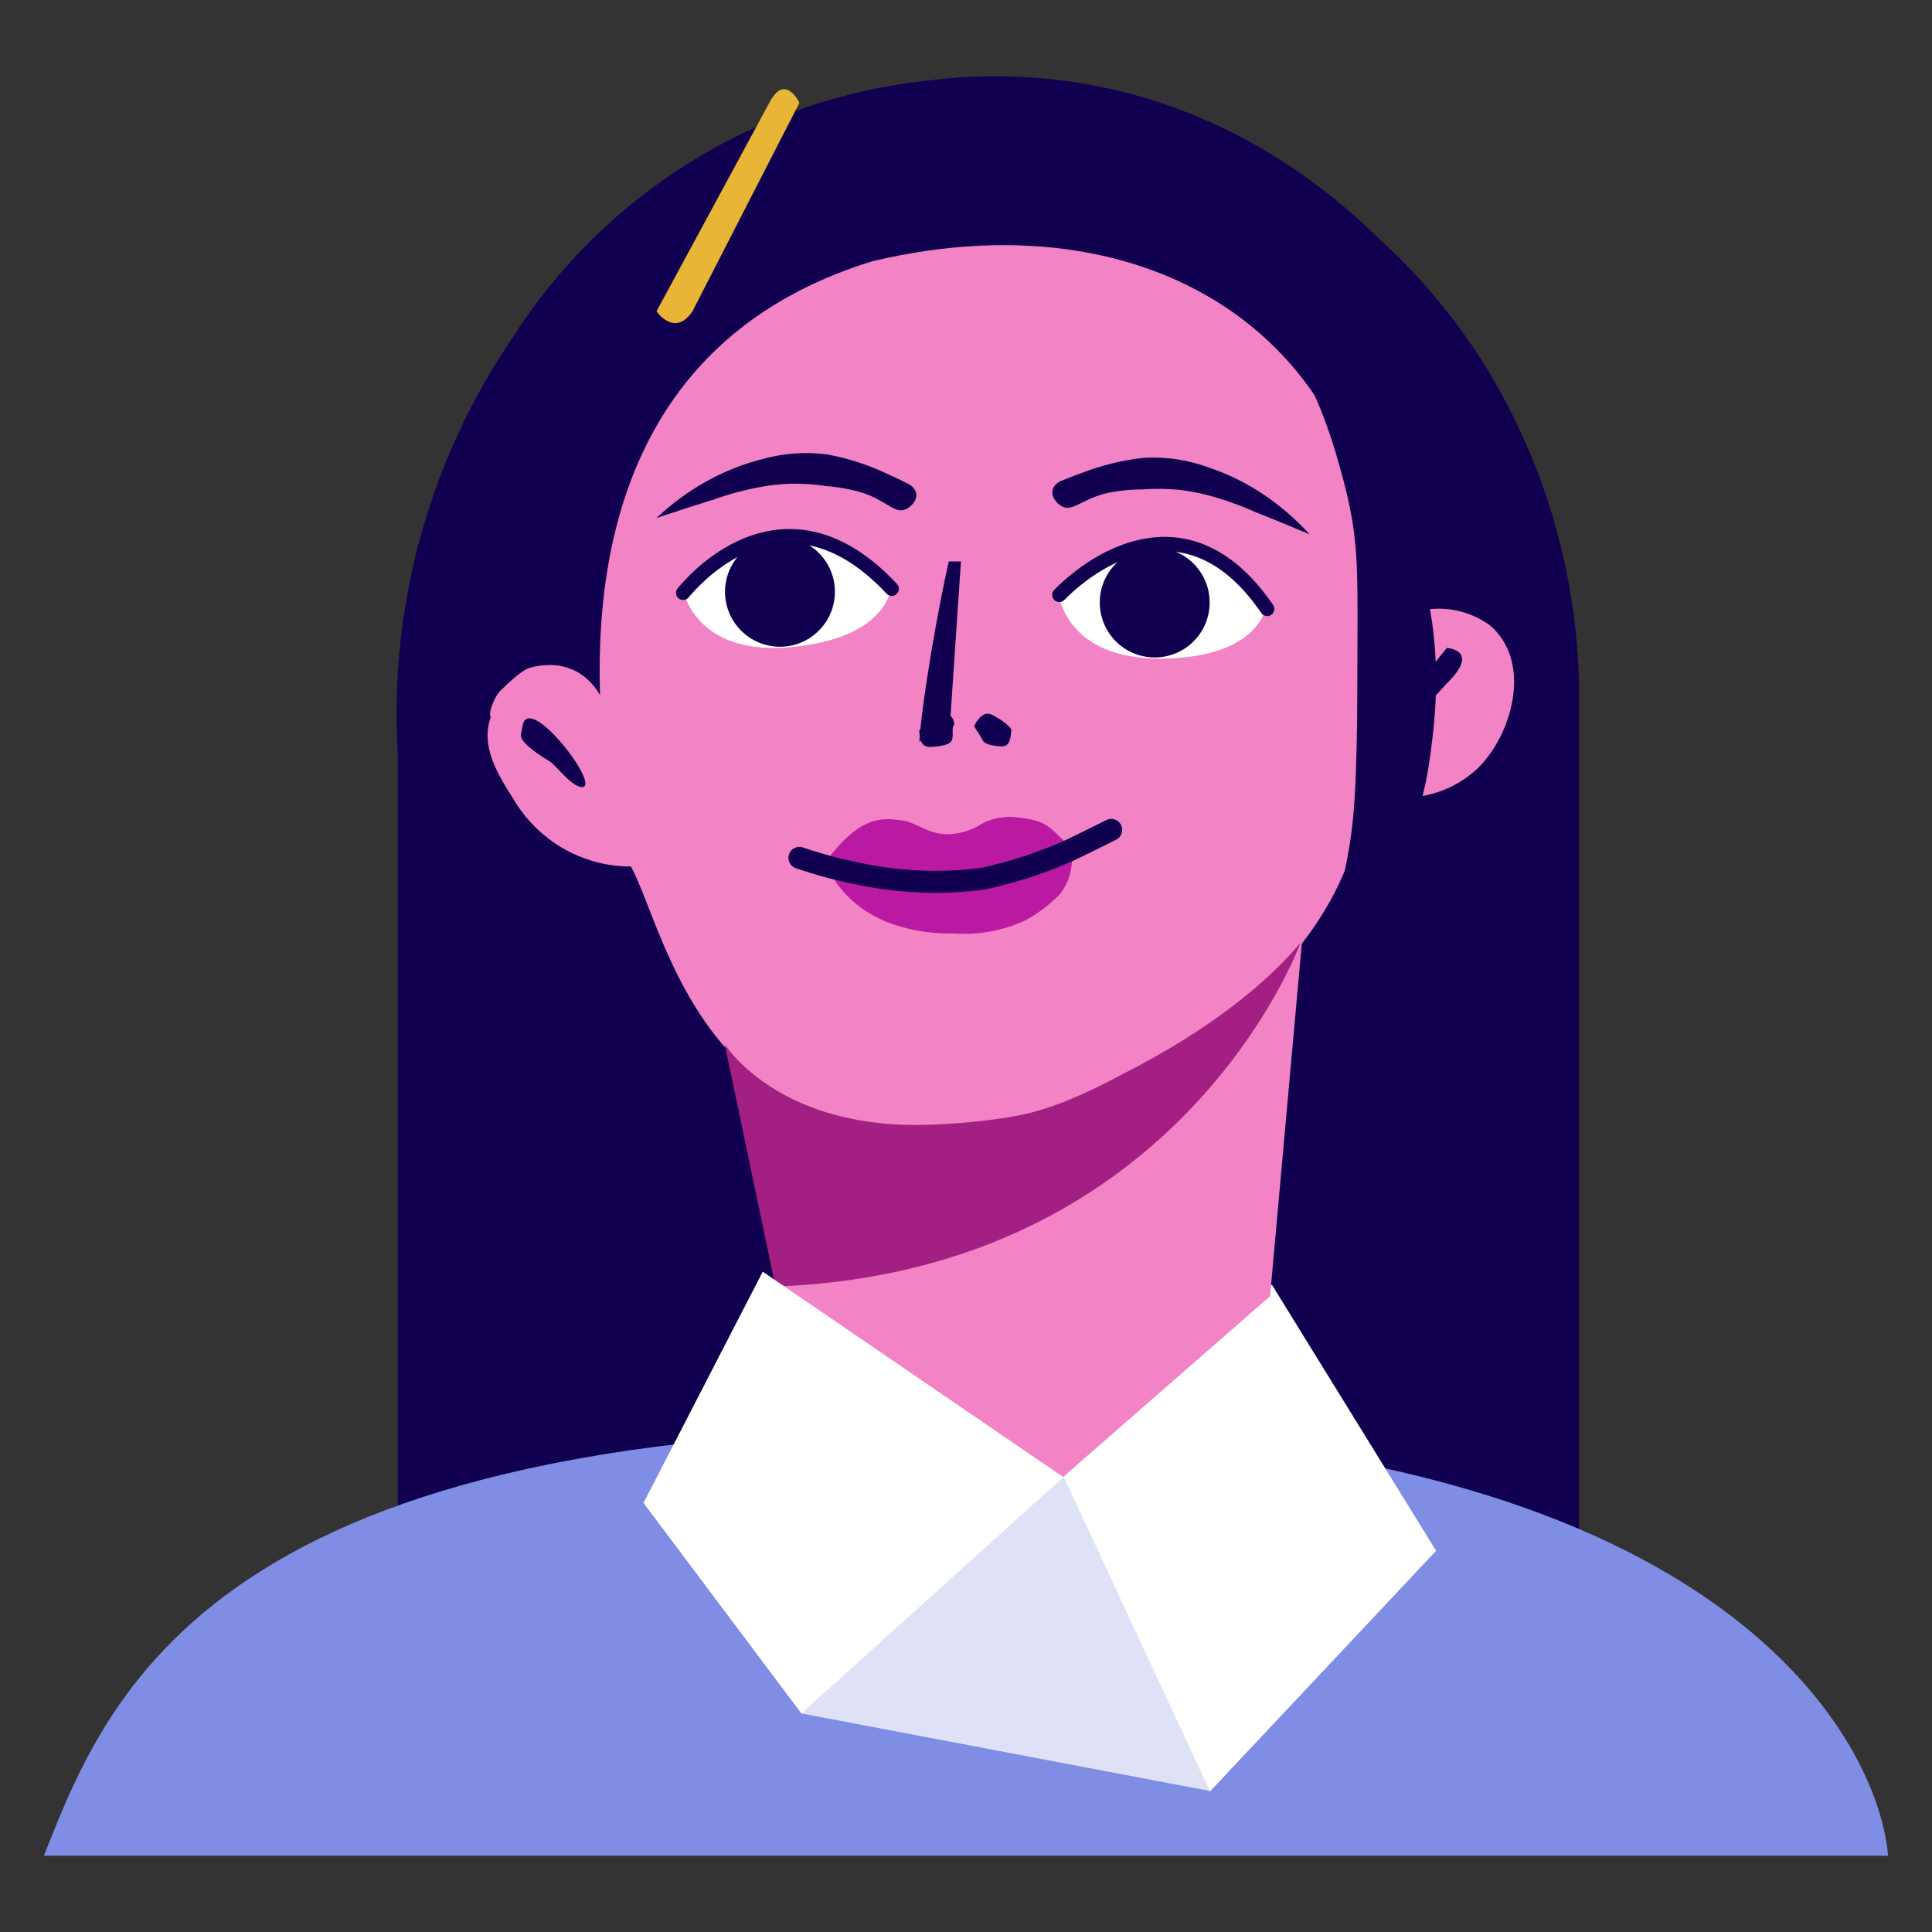 <svg viewBox="0 0 88 88" fill="none" xmlns="http://www.w3.org/2000/svg">
<rect x="0" y="0" width="88" height="88" fill="#333333" stroke="none"/>
<path d="M18.114 69.561V34.261C17.727 27.56 19.569 20.919 23.353 15.371C25.42 12.13 28.191 9.396 31.461 7.37C34.731 5.345 38.416 4.08 42.242 3.671C44.767 3.346 47.328 3.421 49.829 3.895C56.511 5.169 60.879 8.973 62.773 10.839C64.576 12.472 66.156 14.334 67.472 16.379C70.281 20.827 71.82 25.957 71.922 31.215V78.638H18.099L18.114 69.561Z" fill="#10004F"/>
<path d="M2.023 84.468L2 84.527H86C85.556 79.281 78.617 66.007 47.873 65.16C10.055 64.119 5.051 76.797 2.023 84.468Z" fill="#7F8DE4"/>
<path d="M36.466 78.038L55.126 81.58L48.468 67.216L36.466 78.038Z" fill="#DFE2F6"/>
<path d="M57.932 58.515L48.249 66.833L55.113 81.597L65.413 70.637L57.932 58.515Z" fill="white"/>
<path d="M67.85 28.473C67.382 28.136 66.848 27.906 66.285 27.797C65.722 27.688 65.143 27.703 64.586 27.841C63.786 28.07 63.08 28.558 62.575 29.232C63.503 16.38 53.292 8.681 39.749 11.896C30.005 14.887 27.054 22.91 27.33 31.653C26.553 30.356 25.316 30.085 24.125 30.42C23.735 30.54 23.112 31.155 22.814 31.44C22.516 31.725 22.232 32.46 22.35 32.679C21.873 34.003 22.696 35.306 23.365 36.362C23.919 37.312 24.706 38.097 25.648 38.642C26.59 39.186 27.654 39.471 28.736 39.467C30.413 42.493 32.314 54.651 47.138 50.591C49.02 50.426 61.219 45.983 62.169 35.986C63.048 36.334 64.006 36.419 64.93 36.23C65.854 36.041 66.706 35.587 67.386 34.92C68.98 33.264 69.742 30.05 67.85 28.473Z" fill="#F283C5"/>
<path d="M57.85 59.04L59.494 40.759C58.454 42.652 58.217 42.948 56.672 44.469C54.085 46.993 50.928 48.875 47.459 49.961C46.343 50.342 45.186 50.592 44.011 50.709C41.832 50.915 39.634 50.661 37.562 49.964C36.551 49.721 35.597 49.29 34.752 48.693C33.573 47.857 33.22 46.573 32.86 45.982C33.622 49.858 34.729 54.838 35.491 58.713L48.372 67.319L57.85 59.04Z" fill="#F283C5"/>
<path d="M59.234 42.946C59.234 42.946 53.829 57.93 35.32 58.599L33.007 47.56C33.007 47.56 35.349 51.333 41.931 51.24C43.355 51.225 45.502 51.03 46.889 50.7C48.397 50.317 49.809 49.63 51.185 48.898C54.075 47.425 57.136 45.432 59.234 42.946Z" fill="#A31F81"/>
<path d="M29.901 23.595C31.299 22.282 32.935 21.368 34.682 20.923C35.665 20.641 36.683 20.566 37.689 20.701C38.653 20.879 39.597 21.189 40.501 21.624C40.853 21.778 41.139 21.925 41.34 22.029C41.374 22.029 41.706 22.205 41.736 22.511C41.766 22.816 41.489 23.085 41.27 23.189C40.771 23.423 40.434 22.855 39.365 22.471C38.809 22.298 38.241 22.189 37.667 22.144C37.12 22.06 36.567 22.023 36.015 22.033C35.575 22.048 35.136 22.093 34.7 22.169C33.935 22.308 33.18 22.511 32.439 22.776C31.401 23.096 30.537 23.383 29.901 23.595Z" fill="#10004F"/>
<path d="M59.654 24.34C58.361 22.922 56.801 21.884 55.094 21.306C54.135 20.949 53.127 20.795 52.114 20.852C51.138 20.955 50.173 21.191 49.239 21.554C48.875 21.681 48.578 21.806 48.37 21.894C48.337 21.891 47.992 22.041 47.938 22.343C47.884 22.645 48.14 22.935 48.35 23.056C48.83 23.327 49.21 22.788 50.305 22.487C50.872 22.358 51.448 22.293 52.023 22.293C52.576 22.251 53.129 22.257 53.679 22.309C54.117 22.358 54.551 22.437 54.979 22.547C55.731 22.744 56.469 23.005 57.187 23.327C58.197 23.726 59.036 24.079 59.654 24.34Z" fill="#10004F"/>
<path d="M29.31 68.456L34.742 57.923L48.435 67.281L36.502 78.046L29.31 68.456Z" fill="white"/>
<path d="M43.216 25.573H43.77L43.216 33.792C43.216 33.792 42.182 33.505 41.873 33.792C42.01 31.756 42.757 27.572 43.216 25.573Z" fill="#10004F"/>
<path d="M44.367 33.079C44.367 33.079 44.701 32.329 45.158 32.547C45.615 32.765 46.103 33.129 46.065 33.294C46.028 33.46 46.065 33.995 45.64 33.995C45.215 33.995 44.824 33.876 44.764 33.73C44.704 33.585 44.367 33.079 44.367 33.079Z" fill="#10004F"/>
<path d="M43.471 32.984C43.471 32.984 43.405 32.356 42.899 32.574C42.393 32.792 41.849 33.155 41.873 33.321C41.897 33.487 41.873 34.022 42.348 34.022C42.824 34.022 43.265 33.903 43.333 33.757C43.471 33.534 43.307 33.195 43.471 32.984Z" fill="#10004F"/>
<path d="M37.596 39.28C39.253 36.994 40.348 37.288 41.06 37.367C41.771 37.446 42.247 38.033 43.262 37.996C43.798 37.964 44.309 37.797 44.721 37.52C45.132 37.3 45.62 37.191 46.113 37.208C47.657 37.367 47.657 37.502 48.841 38.686C48.841 39.28 48.841 40.035 48.249 40.759C47.846 41.173 47.097 41.769 46.512 42.005C45.575 42.411 44.509 42.59 43.447 42.518C42.512 42.537 41.581 42.4 40.716 42.114C39.429 41.678 38.188 40.759 37.596 39.28Z" fill="#BA19A1"/>
<path fill-rule="evenodd" clip-rule="evenodd" d="M51.062 37.573C51.187 37.819 51.089 38.121 50.843 38.246C50.623 38.357 49.198 39.064 48.948 39.177L48.948 39.177C47.668 39.754 46.312 40.2 44.91 40.506C44.897 40.508 44.885 40.511 44.872 40.513C44.11 40.617 43.34 40.669 42.569 40.667L42.567 40.667C41.314 40.661 40.066 40.523 38.852 40.256C37.965 40.075 37.094 39.837 36.248 39.545C35.987 39.455 35.849 39.17 35.939 38.909C36.029 38.648 36.314 38.509 36.575 38.599C37.38 38.877 38.209 39.104 39.056 39.276L39.064 39.278L39.064 39.278C40.209 39.531 41.387 39.661 42.572 39.667C43.29 39.669 44.007 39.621 44.716 39.524C46.045 39.233 47.328 38.81 48.536 38.265C48.763 38.163 50.168 37.467 50.389 37.354C50.635 37.229 50.936 37.327 51.062 37.573Z" fill="#10004F"/>
<path d="M63.045 33.065L65.897 29.514C65.897 29.514 67.47 29.593 65.897 31.132L63.577 33.657L63.045 33.065Z" fill="#10004F"/>
<path d="M23.797 33.088C24.032 31.413 27.512 35.967 26.469 35.851C25.975 35.775 25.316 34.842 25.021 34.669C24.727 34.497 23.655 33.831 23.726 33.46" fill="#10004F"/>
<path d="M48.195 26.92C48.195 26.92 49.621 24.757 53.366 24.953C56.415 25.113 57.679 27.549 57.679 27.549C57.679 27.549 57.493 29.932 52.956 29.998C48.419 30.063 48.195 26.92 48.195 26.92Z" fill="white"/>
<path d="M52.596 29.946C53.978 29.946 55.098 28.826 55.098 27.443C55.098 26.061 53.978 24.94 52.596 24.94C51.213 24.94 50.093 26.061 50.093 27.443C50.093 28.826 51.213 29.946 52.596 29.946Z" fill="#10004F"/>
<path d="M59.413 17.085C60.284 18.625 60.955 20.843 61.362 22.565C61.84 24.581 61.837 26.092 61.833 28.492C61.811 31.021 61.87 34.866 61.618 37.383C61.353 40.032 60.483 42.438 60.294 43.476C59.736 47.551 59.463 48.519 58.901 52.596L63.024 49.413C62.792 46.471 62.978 43.511 63.575 40.621C64.195 37.686 64.815 37.032 65.168 34.248C65.376 32.663 65.739 29.647 64.781 26.197C63.839 22.902 61.964 19.376 59.413 17.085Z" fill="#10004F"/>
<path d="M35.041 4.684L29.901 14.182C29.901 14.182 30.73 15.387 31.54 14.182L36.412 4.684C36.412 4.684 35.76 3.29 35.041 4.684Z" fill="#E8B536"/>
<path fill-rule="evenodd" clip-rule="evenodd" d="M52.399 25.152C50.789 25.386 49.351 26.442 48.48 27.326C48.355 27.454 48.149 27.455 48.021 27.329C47.893 27.203 47.891 26.997 48.017 26.869C48.935 25.938 50.496 24.771 52.306 24.508C53.218 24.376 54.192 24.473 55.167 24.945C56.14 25.415 57.094 26.248 57.987 27.555C58.088 27.703 58.05 27.906 57.902 28.007C57.754 28.108 57.551 28.07 57.45 27.922C56.606 26.686 55.733 25.94 54.884 25.53C54.038 25.121 53.197 25.036 52.399 25.152Z" fill="#10004F"/>
<path d="M31.098 26.812C31.098 26.812 32.332 24.535 36.08 24.408C39.343 24.625 40.601 26.624 40.601 26.624C40.601 26.624 40.62 29.014 36.105 29.469C31.591 29.924 31.098 26.812 31.098 26.812Z" fill="white"/>
<path d="M35.742 29.449C37.119 29.33 38.139 28.117 38.02 26.74C37.902 25.363 36.689 24.343 35.312 24.462C33.935 24.581 32.915 25.793 33.033 27.17C33.152 28.547 34.365 29.567 35.742 29.449Z" fill="#10004F"/>
<path fill-rule="evenodd" clip-rule="evenodd" d="M35.001 24.85C33.443 25.183 32.156 26.272 31.364 27.214C31.248 27.351 31.043 27.369 30.906 27.253C30.768 27.138 30.751 26.933 30.866 26.795C31.705 25.798 33.109 24.59 34.865 24.214C36.651 23.831 38.731 24.324 40.856 26.597C40.979 26.729 40.972 26.934 40.841 27.057C40.709 27.179 40.504 27.172 40.381 27.041C38.385 24.906 36.529 24.523 35.001 24.85Z" fill="#10004F"/>
</svg>
